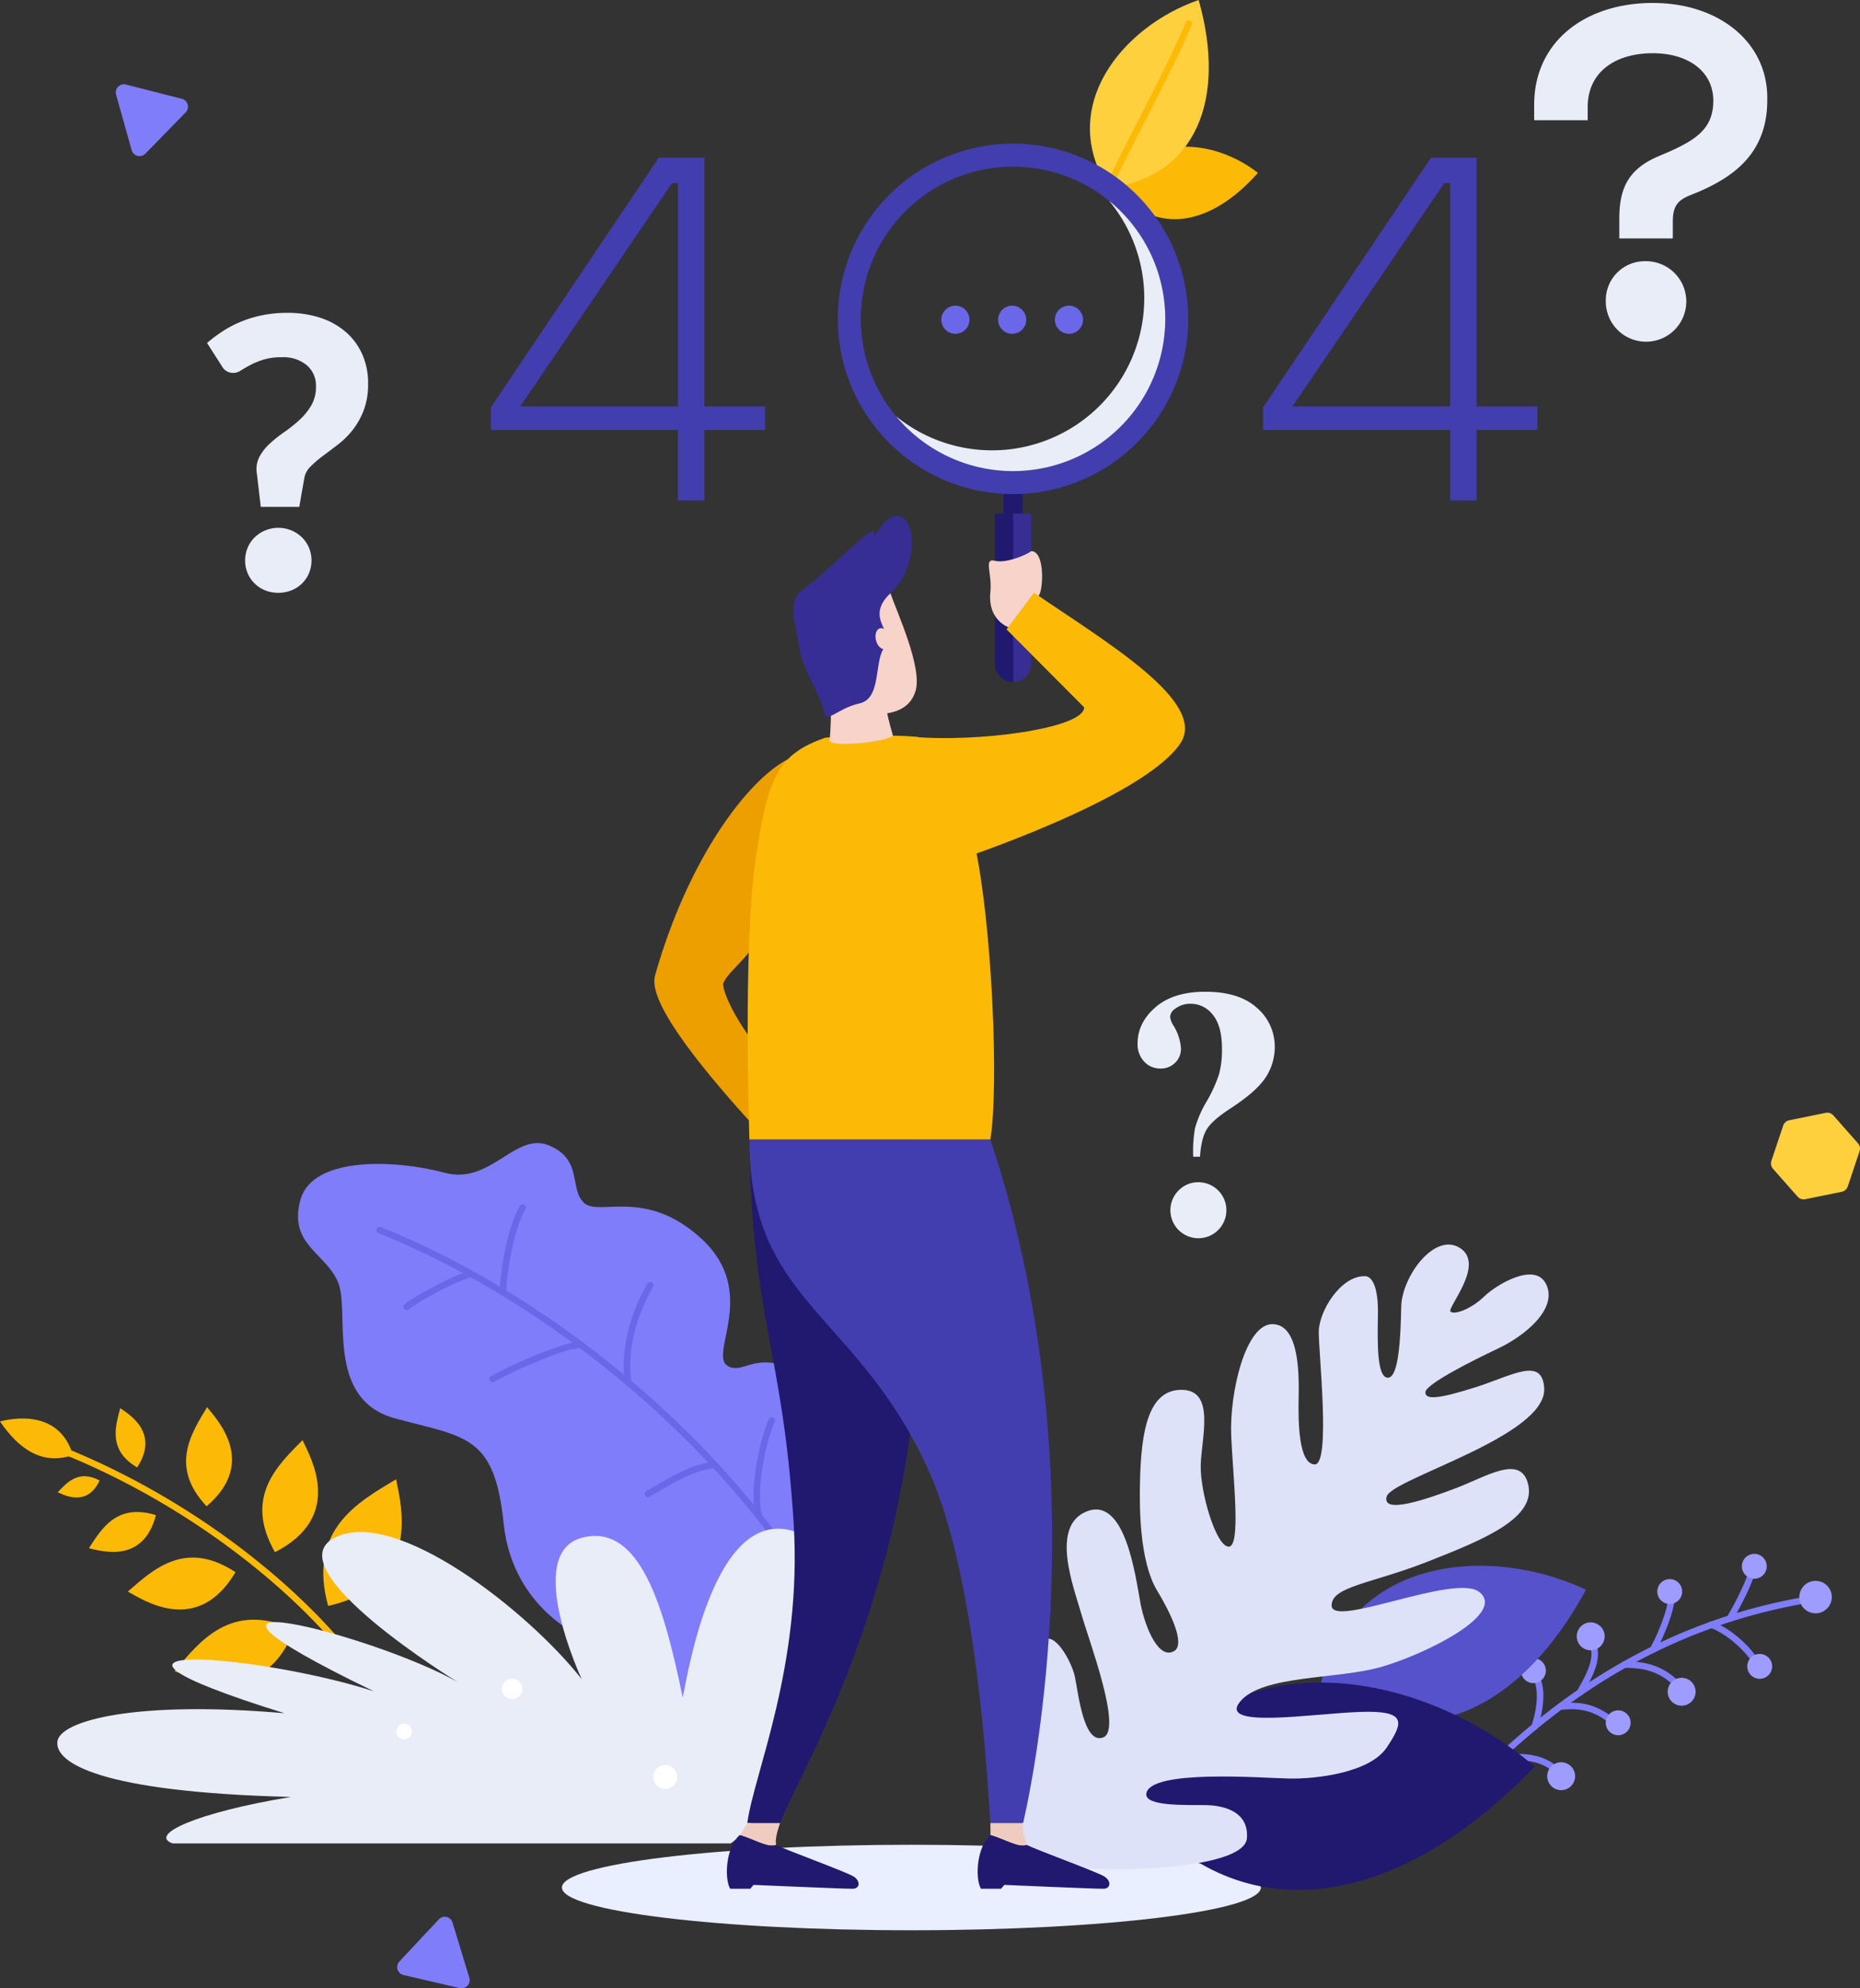 <svg xmlns="http://www.w3.org/2000/svg" xmlns:xlink="http://www.w3.org/1999/xlink" width="502.619" height="537.28" viewBox="0 0 502.619 537.28">
  <rect x="0" y="0" width="502.619" height="537.28" fill="#333333" stroke="none"/>
  <defs>
    <clipPath id="clip-path">
      <rect id="Прямоугольник_3457" data-name="Прямоугольник 3457" width="502.619" height="537.28" fill="none"/>
    </clipPath>
    <clipPath id="clip-path-2">
      <rect id="Прямоугольник_3449" data-name="Прямоугольник 3449" width="502.618" height="537.28" fill="none"/>
    </clipPath>
    <clipPath id="clip-path-6">
      <rect id="Прямоугольник_3453" data-name="Прямоугольник 3453" width="72.752" height="73.051" fill="none"/>
    </clipPath>
  </defs>
  <g id="bg404" transform="translate(-709.535 -261.5)">
    <g id="Сгруппировать_9404" data-name="Сгруппировать 9404" transform="translate(709.535 261.5)">
      <g id="Сгруппировать_9403" data-name="Сгруппировать 9403" clip-path="url(#clip-path)">
        <g id="Сгруппировать_9389" data-name="Сгруппировать 9389">
          <g id="Сгруппировать_9388" data-name="Сгруппировать 9388" clip-path="url(#clip-path-2)">
            <path id="Контур_6574" data-name="Контур 6574" d="M519.535,1717.126c0-6.381,42.283-11.552,94.439-11.552s94.439,5.171,94.439,11.552-42.281,11.551-94.439,11.551-94.439-5.171-94.439-11.551" transform="translate(-367.689 -1207.08)" fill="#e9efff"/>
          </g>
        </g>
        <g id="Сгруппировать_9391" data-name="Сгруппировать 9391">
          <g id="Сгруппировать_9390" data-name="Сгруппировать 9390" clip-path="url(#clip-path-2)">
            <path id="Контур_6575" data-name="Контур 6575" d="M1374.3,1523.74a.877.877,0,0,1-.6-1.516c11.805-11.111,39.452-37.133,85.123-45.321a.877.877,0,1,1,.31,1.726c-45.16,8.1-72.54,33.868-84.231,44.873a.876.876,0,0,1-.6.238" transform="translate(-972.01 -1045.234)" fill="#807dfb"/>
            <path id="Контур_6576" data-name="Контур 6576" d="M1592.02,1510.61a.876.876,0,0,1-.715-.368c-4.363-6.131-9.8-8.857-11.364-9.329a.877.877,0,1,1,.507-1.678c1.834.554,7.616,3.428,12.285,9.99a.877.877,0,0,1-.713,1.385" transform="translate(-1117.725 -1061.021)" fill="#807dfb"/>
            <path id="Контур_6577" data-name="Контур 6577" d="M1597.156,1462.256a.877.877,0,0,1-.754-1.325c2.442-4.113,5.407-10.045,6.149-13.353a.877.877,0,0,1,1.711.384c-.9,4.014-4.416,10.6-6.351,13.865a.878.878,0,0,1-.755.429" transform="translate(-1129.73 -1024.006)" fill="#807dfb"/>
            <path id="Контур_6578" data-name="Контур 6578" d="M1526.1,1490.734a.877.877,0,0,1-.751-1.328c1.889-3.144,4.9-10.7,4.77-13.194a.877.877,0,0,1,1.752-.091c.161,3.1-3.205,11.17-5.019,14.188a.876.876,0,0,1-.753.426" transform="translate(-1079.444 -1044.102)" fill="#807dfb"/>
            <path id="Контур_6579" data-name="Контур 6579" d="M1515.434,1544.427a.873.873,0,0,1-.685-.329c-4.831-6.032-10.429-6.276-13.775-6.422-.349-.014-.67-.029-.957-.048a.877.877,0,1,1,.118-1.75c.275.019.582.032.916.046,3.4.149,9.738.425,15.066,7.078a.877.877,0,0,1-.683,1.425" transform="translate(-1061.023 -1086.981)" fill="#807dfb"/>
            <path id="Контур_6580" data-name="Контур 6580" d="M1458.576,1529.905a.877.877,0,0,1-.767-1.3l.5-.891c2.016-3.6,4.776-8.533,2.575-12.125a.877.877,0,1,1,1.495-.916c2.738,4.47-.312,9.919-2.54,13.9l-.491.88a.877.877,0,0,1-.769.454" transform="translate(-1031.653 -1071.678)" fill="#807dfb"/>
            <path id="Контур_6581" data-name="Контур 6581" d="M1454.839,1580.432a.875.875,0,0,1-.566-.208c-5.523-4.678-9.9-4.34-13.765-4.04a.877.877,0,0,1-.135-1.749c3.993-.309,8.963-.693,15.034,4.451a.877.877,0,0,1-.568,1.546" transform="translate(-1018.817 -1114.158)" fill="#807dfb"/>
            <path id="Контур_6582" data-name="Контур 6582" d="M1416.662,1562.589a.876.876,0,0,1-.831-1.159c1.755-5.179,1.927-10.3.429-12.745a.877.877,0,1,1,1.495-.916c2.164,3.53,1.283,9.662-.263,14.225a.878.878,0,0,1-.831.6" transform="translate(-1001.989 -1095.101)" fill="#807dfb"/>
            <path id="Контур_6583" data-name="Контур 6583" d="M1398.128,1627.036a.875.875,0,0,1-.615-.252c-4.677-4.6-12.283-3.443-15.337-2.733a.876.876,0,1,1-.4-1.707c3.333-.778,11.667-2.024,16.964,3.189a.877.877,0,0,1-.615,1.5" transform="translate(-977.442 -1147.67)" fill="#807dfb"/>
            <path id="Контур_6584" data-name="Контур 6584" d="M1671.179,1468.981a4.384,4.384,0,1,0-6.2.152,4.385,4.385,0,0,0,6.2-.152" transform="translate(-1177.388 -1034.395)" fill="#9f9cff"/>
            <path id="Контур_6585" data-name="Контур 6585" d="M1616.274,1442.292a3.359,3.359,0,1,0-4.748.117,3.359,3.359,0,0,0,4.748-.117" transform="translate(-1139.781 -1016.732)" fill="#9f9cff"/>
            <path id="Контур_6586" data-name="Контур 6586" d="M1621.262,1534.826a3.358,3.358,0,1,0-4.748.116,3.358,3.358,0,0,0,4.748-.116" transform="translate(-1143.313 -1082.221)" fill="#9f9cff"/>
            <path id="Контур_6587" data-name="Контур 6587" d="M1538.079,1465.639a3.358,3.358,0,1,0-4.747.117,3.358,3.358,0,0,0,4.747-.117" transform="translate(-1084.442 -1033.256)" fill="#9f9cff"/>
            <path id="Контур_6588" data-name="Контур 6588" d="M1490.426,1586.982a3.358,3.358,0,1,0-4.749.118,3.358,3.358,0,0,0,4.749-.118" transform="translate(-1050.715 -1119.134)" fill="#9f9cff"/>
            <path id="Контур_6589" data-name="Контур 6589" d="M1412.047,1538.792a3.359,3.359,0,1,0-4.748.116,3.359,3.359,0,0,0,4.748-.116" transform="translate(-995.245 -1085.029)" fill="#9f9cff"/>
            <path id="Контур_6590" data-name="Контур 6590" d="M1548.4,1557.579a3.766,3.766,0,1,0-5.324.132,3.766,3.766,0,0,0,5.324-.132" transform="translate(-1091.248 -1097.837)" fill="#9f9cff"/>
            <path id="Контур_6591" data-name="Контур 6591" d="M1464.317,1506.352a3.767,3.767,0,1,0-5.325.133,3.768,3.768,0,0,0,5.325-.133" transform="translate(-1031.739 -1061.583)" fill="#9f9cff"/>
            <path id="Контур_6592" data-name="Контур 6592" d="M1437.017,1635.668a3.767,3.767,0,1,0-5.325.131,3.768,3.768,0,0,0,5.325-.131" transform="translate(-1012.419 -1153.102)" fill="#9f9cff"/>
            <path id="Контур_6593" data-name="Контур 6593" d="M1220.391,1480.549c26.023,19.216,53.734,7.036,71.9-26.453-26.952-12.653-64.888-8.211-71.9,26.453" transform="translate(-863.703 -1024.524)" fill="#5652cc"/>
            <path id="Контур_6594" data-name="Контур 6594" d="M1044.9,1587.579c28.653,36.4,71.534,30.077,109.315-9.281-32.425-27.686-86.491-35.929-109.315,9.281" transform="translate(-739.502 -1100.941)" fill="#20196f"/>
            <path id="Контур_6595" data-name="Контур 6595" d="M419.487,1186.55c8.709-10.008,21.707-41.731-.8-60.7-10.19-8.583-13.374-10.252-18.7-9.6-3.47.422-6.151,2.512-8.627.617-4.524-3.465,8.5-19.943-6.71-34.058s-27.814-5.969-31.877-9.827-.209-11.609-9.385-15.471-15.772,10.735-28.244,7.361c-12.973-3.508-35.741-4.665-39,7.383s6.889,14.275,10.2,22.24-3.735,31.577,15.432,36.761c19.046,5.152,26.846,4.332,29.309,28.446s24.388,35.562,36.244,33.424,8.861,4.034,2.736,7.464,3.508,8.534,12.257,7.453,26.247-8.935,37.177-21.495" transform="translate(-194.979 -747.966)" fill="#807dfb"/>
            <path id="Контур_6596" data-name="Контур 6596" d="M474.392,1247.885a.878.878,0,0,1-.77-.456c-31.736-58.084-85.443-95.638-125.122-111.414a.877.877,0,0,1,.648-1.63c39.963,15.89,94.054,53.71,126.012,112.2a.876.876,0,0,1-.768,1.3" transform="translate(-246.251 -802.791)" fill="#6b67e9"/>
            <path id="Контур_6597" data-name="Контур 6597" d="M462.961,1138.075a.877.877,0,0,1-.876-.862c-.054-3.217,1.47-16.341,5.406-23.305a.877.877,0,0,1,1.527.863c-3.713,6.57-5.229,19.416-5.179,22.413a.878.878,0,0,1-.862.891Z" transform="translate(-327.029 -788.027)" fill="#6b67e9"/>
            <path id="Контур_6598" data-name="Контур 6598" d="M373.977,1185.378a.877.877,0,0,1-.543-1.566c2.774-2.186,12.979-7.871,17.8-9.048a.877.877,0,0,1,.416,1.7c-4.536,1.107-14.524,6.666-17.133,8.721a.871.871,0,0,1-.542.189" transform="translate(-264.053 -831.394)" fill="#6b67e9"/>
            <path id="Контур_6599" data-name="Контур 6599" d="M577.815,1213.145a.877.877,0,0,1-.872-.789c-.338-3.372-1.365-13.635,6.17-26.7a.877.877,0,0,1,1.519.877c-7.254,12.576-6.268,22.416-5.945,25.649a.877.877,0,0,1-.785.96c-.03,0-.059,0-.088,0" transform="translate(-408.147 -838.81)" fill="#6b67e9"/>
            <path id="Контур_6600" data-name="Контур 6600" d="M453.257,1251.3a.877.877,0,0,1-.429-1.642c5.715-3.2,19.629-9.342,24.308-9.384h.008a.877.877,0,0,1,.008,1.754c-4.239.039-17.758,5.966-23.467,9.161a.876.876,0,0,1-.427.111" transform="translate(-320.161 -877.777)" fill="#6b67e9"/>
            <path id="Контур_6601" data-name="Контур 6601" d="M596.979,1360.962a.876.876,0,0,1-.429-1.641c.776-.435,1.6-.921,2.472-1.43,4.557-2.672,10.228-6,15.906-6.493a.866.866,0,0,1,.95.8.877.877,0,0,1-.8.95c-5.284.46-10.766,3.675-15.171,6.259-.88.516-1.717,1.006-2.5,1.446a.868.868,0,0,1-.428.112" transform="translate(-421.876 -956.417)" fill="#6b67e9"/>
            <path id="Контур_6602" data-name="Контур 6602" d="M698.151,1337.839a.876.876,0,0,1-.852-.674c-1.449-6.087.136-17.913,3.532-26.363a.877.877,0,0,1,1.627.654c-3.282,8.164-4.831,19.515-3.453,25.3a.876.876,0,0,1-.65,1.056.865.865,0,0,1-.2.024" transform="translate(-493.117 -927.301)" fill="#6b67e9"/>
            <path id="Контур_6603" data-name="Контур 6603" d="M946.634,1316.312c3.5,4.57,57.66,5.123,58.445-5.229.611-8.061-7.926-8.89-11.051-8.947-4.922-.091-16.769.466-16.126-3.167,1.163-6.569,31.311-4.148,38.692-4.012s21.75-1.605,26.277-8.4,5.58-10.076-7.347-9.6-38.275,4.6-32.32-2.746,26.374-5.963,38.364-9.47,33.627-14.25,26.354-20.153c-6.5-5.281-40.078,10.011-39.961,3.56.1-5.157,10.757-5.819,26.058-11.844s29.684-11.868,26.942-21.291c-2.2-7.566-11.186-1.639-19.477,1.5s-20.005,7.086-18.641,2.236,43.4-16.3,42.568-29.314c-.552-8.61-8.743-3.315-18.6-.2s-13.552,3.476-13.509,1.327,12.649-8.51,19.668-11.823,15.951-10.455,13.092-17.1-13.556-.176-16.954,3.128-8.04,5.012-9.017,3.992,9.462-12.728,2.589-17.154-15.76,7.736-15.911,15.9-.639,19.2-3.618,19.141-2.808-9.512-2.67-16.961-1.512-10.447-3.5-10.482c-6.622-.123-12.385,9.47-12.484,14.914s3.308,36.04-1.092,35.959-4.467-11.691-4.356-17.71.369-20.061-7.009-20.2-11.705,18.7-11.206,30.182,2.712,30.006-.694,29.945-7.682-14.62-7.545-21.927,4.065-20.28-5.019-20.449-11.133,10.958-11.4,25.307c-.11,5.994-.234,20.837,4.655,28.977,5.572,9.271,6.826,14.8,4.734,16.2-4.168,2.791-7.981-6.025-9.272-12.926s-4.018-28.6-14.308-24.776-3.648,20.717-1.651,27.776,11.208,31.312,5.916,33.365-6.735-12.023-7.648-16.339-5.658-12.647-8.621-9.763-9.592,50.415-3.352,58.564" transform="translate(-668.127 -814.357)" fill="#dde2f8"/>
            <path id="Контур_6604" data-name="Контур 6604" d="M19.691,1321.352c-9.971,3.468-16.317-4.211-19.691-9.075,3.13-.83,15.995-3.442,19.691,9.075" transform="translate(0 -928.166)" fill="#fcba06"/>
            <path id="Контур_6605" data-name="Контур 6605" d="M136.774,1397.056a.876.876,0,0,1-.692-.338c-13.258-17.03-40.214-40.5-76.108-55.294a.877.877,0,0,1,.668-1.622c36.211,14.927,63.427,38.631,76.824,55.838a.877.877,0,0,1-.692,1.416" transform="translate(-42.061 -948.168)" fill="#fcba06"/>
            <path id="Контур_6606" data-name="Контур 6606" d="M300.207,1401.895c-5.639-20.559,8.1-28.07,18.361-34.214,1.249,6.422,7.359,28.459-18.361,34.214" transform="translate(-211.536 -967.944)" fill="#fcba06"/>
            <path id="Контур_6607" data-name="Контур 6607" d="M245.939,1361.764c-8.49-14.861.7-23.446,7.443-30.27,2.253,4.743,11.406,20.656-7.443,30.27" transform="translate(-171.639 -942.334)" fill="#fcba06"/>
            <path id="Контур_6608" data-name="Контур 6608" d="M177.6,1327.783c-10.084-10.709-4.135-19.729.13-26.79,2.836,3.509,13.685,14.965-.13,26.79" transform="translate(-121.773 -920.748)" fill="#fcba06"/>
            <path id="Контур_6609" data-name="Контур 6609" d="M112.731,1317.957c-7.873-4.645-5.884-11.06-4.561-16.012,2.3,1.6,10.76,6.562,4.561,16.012" transform="translate(-75.677 -921.421)" fill="#fcba06"/>
            <path id="Контур_6610" data-name="Контур 6610" d="M193.834,1500.133c-17.133-7.767-25.585,3.166-32.362,11.25,5.423,1.981,23.776,10.364,32.362-11.25" transform="translate(-114.278 -1059.802)" fill="#fcba06"/>
            <path id="Контур_6611" data-name="Контур 6611" d="M147.279,1444c-13.556-8.919-22.226-.737-29.088,5.241,4.355,2.415,18.87,12.025,29.088-5.241" transform="translate(-83.647 -1019.166)" fill="#fcba06"/>
            <path id="Контур_6612" data-name="Контур 6612" d="M100.335,1398.763c-10.587-3.294-14.733,3.718-18.106,8.939,3.314.762,14.66,4.328,18.106-8.939" transform="translate(-58.196 -989.342)" fill="#fcba06"/>
            <path id="Контур_6613" data-name="Контур 6613" d="M64.705,1365.989c-5.712-3.018-8.835.555-11.326,3.186,1.818.79,7.933,4.046,11.326-3.186" transform="translate(-37.778 -965.932)" fill="#fcba06"/>
            <path id="Контур_6614" data-name="Контур 6614" d="M234.926,1498.41c12.941-8.5,44.829-71.154,19.76-83.3-23.762-11.509-31.3,37.5-32.714,43.865-4.952-24.049-11.433-47.39-27.29-43.146s0,38.194,0,38.194c-14.442-18.39-50.434-46.694-66.815-38.2s33.276,38.969,33.276,38.969c-22.566-12.8-90-30.038-22.654,2.5-30.836-9.974-90.971-14.868-24.125,5.937-40.234-3.493-60.655,1.984-61.362,7.644s11.094,13.664,63.089,14.978c-25.681,4.244-38.562,10.253-31.945,12.555Z" transform="translate(-37.49 -1000.28)" fill="#e9edf7"/>
            <path id="Контур_6615" data-name="Контур 6615" d="M370.608,1595.808a2.088,2.088,0,1,0-2.088,2.088,2.088,2.088,0,0,0,2.088-2.088" transform="translate(-259.334 -1127.918)" fill="#fff"/>
            <path id="Контур_6616" data-name="Контур 6616" d="M610.485,1635.139a3.215,3.215,0,1,0-3.215,3.214,3.215,3.215,0,0,0,3.215-3.214" transform="translate(-427.506 -1154.956)" fill="#fff"/>
            <path id="Контур_6617" data-name="Контур 6617" d="M469.57,1554.8a2.744,2.744,0,1,0-2.744,2.745,2.744,2.744,0,0,0,2.744-2.745" transform="translate(-328.443 -1098.431)" fill="#fff"/>
            <path id="Контур_6618" data-name="Контур 6618" d="M1033.623,147.538c10.477,12.22,25.272,9.4,37.817-4.81-11.659-9.141-30.55-11.217-37.817,4.81" transform="translate(-731.523 -96.016)" fill="#fcba06"/>
            <path id="Контур_6619" data-name="Контур 6619" d="M1012.776,50.848c23.583-3.225,31.938-23.87,24.327-50.848-20.7,7.164-38.419,28.976-24.327,50.848" transform="translate(-713.191)" fill="#ffd03e"/>
            <path id="Контур_6620" data-name="Контур 6620" d="M1022.893,65.019a.878.878,0,0,1-.811-1.21c1.737-4.24,5.233-11.051,8.934-18.262,4.47-8.706,9.534-18.574,12.708-26.223a.877.877,0,0,1,1.62.672c-3.2,7.714-8.283,17.616-12.768,26.352-3.684,7.176-7.163,13.955-8.873,18.126a.876.876,0,0,1-.811.545" transform="translate(-723.308 -13.294)" fill="#fcba06"/>
            <path id="Контур_6621" data-name="Контур 6621" d="M922.831,286.418a3.8,3.8,0,1,1,3.8,3.8,3.8,3.8,0,0,1-3.8-3.8" transform="translate(-653.112 -200.018)" fill="#6b67e9"/>
            <path id="Контур_6622" data-name="Контур 6622" d="M975.331,286.418a3.8,3.8,0,1,1,3.8,3.8,3.8,3.8,0,0,1-3.8-3.8" transform="translate(-690.268 -200.018)" fill="#6b67e9"/>
            <path id="Контур_6623" data-name="Контур 6623" d="M877.926,286.418a3.8,3.8,0,1,0-3.8,3.8,3.8,3.8,0,0,0,3.8-3.8" transform="translate(-615.957 -200.018)" fill="#6b67e9"/>
          </g>
        </g>
        <g id="Сгруппировать_9393" data-name="Сгруппировать 9393">
          <g id="Сгруппировать_9392" data-name="Сгруппировать 9392" clip-path="url(#clip-path-2)">
            <path id="Контур_6624" data-name="Контур 6624" d="M191.426,297.383a39.621,39.621,0,0,1,4.264-3.191,30.071,30.071,0,0,1,4.952-2.587,31.862,31.862,0,0,1,5.777-1.733,33.517,33.517,0,0,1,6.685-.633,28.1,28.1,0,0,1,8.969,1.348,19.933,19.933,0,0,1,6.877,3.852,17.223,17.223,0,0,1,4.429,6.025,19.138,19.138,0,0,1,1.568,7.867,20,20,0,0,1-1.184,7.236,20.242,20.242,0,0,1-2.971,5.309,22.592,22.592,0,0,1-3.934,3.907q-2.147,1.651-4.072,3.081a30.223,30.223,0,0,0-3.329,2.834,5.968,5.968,0,0,0-1.732,3.108l-1.376,7.868h-10.4l-1.045-8.913a7.277,7.277,0,0,1,.66-4.594,13.554,13.554,0,0,1,2.806-3.577,36.627,36.627,0,0,1,3.933-3.136,39.546,39.546,0,0,0,4.072-3.247,17.113,17.113,0,0,0,3.191-3.907,9.881,9.881,0,0,0,1.293-5.145,7.219,7.219,0,0,0-2.5-5.776,9.832,9.832,0,0,0-6.629-2.146,16.88,16.88,0,0,0-5.089.661,21.154,21.154,0,0,0-3.549,1.458q-1.487.8-2.531,1.457a3.739,3.739,0,0,1-1.98.661,3.394,3.394,0,0,1-3.136-1.815Zm10.289,58.762a8.715,8.715,0,0,1,.688-3.439,8.523,8.523,0,0,1,1.9-2.806,9.207,9.207,0,0,1,12.765,0,8.559,8.559,0,0,1,1.9,2.806,9,9,0,0,1,0,6.906,8.534,8.534,0,0,1-4.759,4.621,9.79,9.79,0,0,1-7.07,0,8.679,8.679,0,0,1-2.834-1.843,8.608,8.608,0,0,1-2.585-6.245" transform="translate(-135.477 -204.702)" fill="#e9edf7"/>
            <path id="Контур_6625" data-name="Контур 6625" d="M1068.611,961.5h-1.821a34.7,34.7,0,0,1,.508-7.832,30.249,30.249,0,0,1,3.132-7.149,37.95,37.95,0,0,0,3.326-7.316,25.026,25.026,0,0,0,.8-6.819q0-6.276-2.486-9.248a7.454,7.454,0,0,0-5.879-2.974,6.79,6.79,0,0,0-4.325,1.369,2.846,2.846,0,0,0-1.321,2.168,5.714,5.714,0,0,0,.9,2.358,13.312,13.312,0,0,1,2.027,6.182,5.211,5.211,0,0,1-1.577,3.868,5.372,5.372,0,0,1-3.93,1.557,5.886,5.886,0,0,1-4.424-1.861,6.814,6.814,0,0,1-1.789-4.929q0-5.564,4.823-9.761t13.472-4.2q9.17,0,13.969,4.365a13.745,13.745,0,0,1,4.8,10.545,14.839,14.839,0,0,1-2.483,8.281q-2.483,3.8-9.6,8.42-4.774,3.114-6.279,5.544t-1.838,7.43m-.394,6.89a7.565,7.565,0,1,1-5.385,2.213,7.342,7.342,0,0,1,5.385-2.213" transform="translate(-744.347 -648.922)" fill="#e9edf7"/>
            <path id="Контур_6626" data-name="Контур 6626" d="M1450.489,2.736c17.855,0,30.932,10.563,30.932,25.651v.63c0,14.459-9.3,20.746-18.609,24.77l-2.766,1.131c-3.144,1.382-4.15,3.144-4.15,6.916v4.527h-14.46V60.953c0-8.173,2.515-13.328,10.436-16.723l2.641-1.132c8.047-3.52,12.321-6.664,12.321-13.957,0-7.921-6.789-12.824-16.345-12.824-9.933,0-17.6,4.9-17.6,14.585v3.52h-14.461V30.273c0-17.226,13.956-27.537,32.063-27.537M1448.6,72.522a10.876,10.876,0,1,1-10.814,10.813A10.538,10.538,0,0,1,1448.6,72.522" transform="translate(-1003.858 -1.936)" fill="#e9edf7"/>
          </g>
        </g>
        <path id="Контур_6627" data-name="Контур 6627" d="M511.518,145.731v67.232h16.411v6.353H511.518v19.058h-7.147V219.315H453.815v-6.088l45.4-67.5Zm-49.762,67.232h42.616v-60.35h-1.588Z" transform="translate(-321.177 -103.138)" fill="#423eaf"/>
        <path id="Контур_6628" data-name="Контур 6628" d="M1225.519,145.731v67.232h16.41v6.353h-16.41v19.058h-7.148V219.315h-50.557v-6.088l45.4-67.5Zm-49.763,67.232h42.615v-60.35h-1.587Z" transform="translate(-826.494 -103.138)" fill="#423eaf"/>
        <rect id="Прямоугольник_3452" data-name="Прямоугольник 3452" width="5.113" height="8.37" transform="translate(271.193 130.43)" fill="#1f196f"/>
        <g id="Сгруппировать_9398" data-name="Сгруппировать 9398">
          <g id="Сгруппировать_9397" data-name="Сгруппировать 9397" clip-path="url(#clip-path-2)">
            <path id="Контур_6629" data-name="Контур 6629" d="M941.522,515.483V474.9h-4.9v45.485a4.9,4.9,0,0,0,4.9-4.9" transform="translate(-662.873 -336.098)" fill="#362e93"/>
            <path id="Контур_6630" data-name="Контур 6630" d="M919.856,474.9v40.585a4.9,4.9,0,0,0,4.9,4.9V474.9Z" transform="translate(-651.006 -336.098)" fill="#1f196f"/>
            <path id="Контур_6631" data-name="Контур 6631" d="M855.451,146.683a47.35,47.35,0,1,0,0,66.962,47.353,47.353,0,0,0,0-66.962M822.2,221.3a41.133,41.133,0,1,1,40.9-41.366A41.133,41.133,0,0,1,822.2,221.3" transform="translate(-548.218 -93.997)" fill="#423eaf"/>
            <g id="Сгруппировать_9396" data-name="Сгруппировать 9396" transform="translate(242.128 54.249)" style="mix-blend-mode: multiply;isolation: isolate">
              <g id="Сгруппировать_9395" data-name="Сгруппировать 9395">
                <g id="Сгруппировать_9394" data-name="Сгруппировать 9394" clip-path="url(#clip-path-6)">
                  <path id="Контур_6632" data-name="Контур 6632" d="M886,185.614a41.133,41.133,0,0,1-57.567,58.224A41.133,41.133,0,1,0,886,185.614" transform="translate(-828.431 -185.613)" fill="#e9edf7"/>
                </g>
              </g>
            </g>
          </g>
        </g>
        <g id="Сгруппировать_9400" data-name="Сгруппировать 9400">
          <g id="Сгруппировать_9399" data-name="Сгруппировать 9399" clip-path="url(#clip-path-2)">
            <path id="Контур_6633" data-name="Контур 6633" d="M632.21,778.845c-4.013-4.7-8.678-13.163-8.678-16.265,1.254-3.759,8.624-7.65,12.187-17.572,5.525-15.387,5.355-43.152,5.355-43.152-10.9,5.618-26.985,26.785-35.949,58.518-1.9,6.715,10.787,22.976,25.365,39.116.224-3.627,1.21-15.209,1.72-20.645" transform="translate(-428.129 -496.722)" fill="#ed9f00"/>
            <path id="Контур_6634" data-name="Контур 6634" d="M691.51,1053.463c.6,48.742,9.043,56.569,11.961,103.8,2.38,38.511-10.87,67.93-12.522,80.936H699.8c6.509-17.252,48.016-80.261,35.789-184.74Z" transform="translate(-489.003 -745.564)" fill="#20196f"/>
            <path id="Контур_6635" data-name="Контур 6635" d="M683.893,1688.781a36.963,36.963,0,0,0,2.062-3.238h8.853c-.869,2.5-1.388,4.636-1.047,5.888-2.3.883-5.67-1.4-9.869-2.651" transform="translate(-484.009 -1192.904)" fill="#f0ccc0"/>
            <path id="Контур_6636" data-name="Контур 6636" d="M675.5,1696.62c4.2,1.255,7.566,3.534,9.869,2.651,1.217.883,19.17,7.343,21,8.593,1.867,1.281,1.6,3.264-.385,3.264-2.894,0-26.732-1.047-26.732-1.047-.483.523-.875,1.047-.875,1.047H672.93c-1.624-2.815-1.184-11.266,2.572-14.508" transform="translate(-475.619 -1200.743)" fill="#20196f"/>
            <path id="Контур_6637" data-name="Контур 6637" d="M692.868,1053.463c0,44.423,29,46.428,48.484,89.554,13.375,29.6,16.034,87.365,16.635,95.186h8.851c4.815-21.062,18.846-101.462-8.851-184.74Z" transform="translate(-490.361 -745.564)" fill="#423eaf"/>
            <path id="Контур_6638" data-name="Контур 6638" d="M915.692,1688.781c-.024-1.469-.024-3.238-.024-3.238h8.851c-.331,2.5.7,4.636,1.04,5.888-2.3.883-5.671-1.4-9.867-2.651" transform="translate(-648.043 -1192.904)" fill="#f0ccc0"/>
            <path id="Контур_6639" data-name="Контур 6639" d="M907.356,1696.62c4.2,1.255,7.565,3.534,9.867,2.651,1.22.883,19.171,7.343,21,8.593,1.868,1.281,1.6,3.264-.385,3.264-2.894,0-26.733-1.047-26.733-1.047-.481.523-.875,1.047-.875,1.047h-5.449c-1.622-2.815-1.183-11.266,2.575-14.508" transform="translate(-639.706 -1200.743)" fill="#20196f"/>
            <path id="Контур_6640" data-name="Контур 6640" d="M712.25,680.655c-12.729,4.523-15.573,10.29-18.923,33.707s-1.583,74.856-1.583,74.856h65.118c2.32-14.141.521-57.764-4.227-79.715-2.549-11.792-3.158-28.089-16.539-29.144-9.421-.742-23.846.3-23.846.3" transform="translate(-489.237 -481.32)" fill="#fcba06"/>
            <path id="Контур_6641" data-name="Контур 6641" d="M765.336,539.484c1.779,5.182,8.729,20.141,6.773,26.462-1.6,5.189-6.706,7.057-15.775,5.919s-12.586-16.469-14.614-20.687c-3.207-6.68,19.869-22.6,23.615-11.694" transform="translate(-524.72 -379.178)" fill="#f7d3c9"/>
            <path id="Контур_6642" data-name="Контур 6642" d="M782.22,634.469c.482,2.764,1.7,6.818,1.7,6.818-1.193,1.617-18.805,3.659-17.088.782.614-5.074.206-16.838.206-16.838Z" transform="translate(-542.621 -442.493)" fill="#f7d3c9"/>
            <path id="Контур_6643" data-name="Контур 6643" d="M736.024,496.922c7.944-5.738,17.657-16.517,19.136-15.683.267.152-.164.867.154,1.055.518.3,3.3-6.608,7.326-4.918s4.307,13.708-2.963,20.594,1.664,10.751-1.463,14.407-.731,14-6.924,15.37-9.036,5.926-9.653,1.985-5.74-10.965-6.73-17.667-3.287-11.958,1.117-15.142" transform="translate(-519.06 -337.663)" fill="#362e94"/>
            <path id="Контур_6644" data-name="Контур 6644" d="M809.571,584.048c-.393-1.548.1-3.007,1.09-3.26s2.121.8,2.514,2.345-.094,3.006-1.09,3.259-2.119-.8-2.514-2.345" transform="translate(-572.859 -411.013)" fill="#f7d3c9"/>
            <path id="Контур_6645" data-name="Контур 6645" d="M919.467,530.1c-2.919-1.309-5.332-4.308-4.81-9.461s-1.909-9.26,1.23-8.478,8.989-1.8,9.8-2.609c3.513,0,3.309,8.947,2.34,11.478s-8.56,9.07-8.56,9.07" transform="translate(-647.037 -360.627)" fill="#f7d3c9"/>
            <path id="Контур_6646" data-name="Контур 6646" d="M841.568,586.87c17.7,1.718,47-2.16,47-7.9-3.743-3.746-20.983-21.082-20.983-21.082,4.086-5.393,7.417-9.9,7.417-9.9,19.289,13.222,47.1,29.527,39.539,40.744C904.339,603.87,853.615,620.5,853.615,620.5Z" transform="translate(-595.6 -387.829)" fill="#fcba06"/>
          </g>
        </g>
        <g id="Сгруппировать_9402" data-name="Сгруппировать 9402">
          <g id="Сгруппировать_9401" data-name="Сгруппировать 9401" clip-path="url(#clip-path-2)">
            <path id="Контур_6647" data-name="Контур 6647" d="M1652.148,1028.779l-9.832,2a2.195,2.195,0,0,0-1.646,1.454l-3.189,9.513a2.2,2.2,0,0,0,.438,2.153l6.645,7.517a2.192,2.192,0,0,0,2.082.7l9.833-2a2.2,2.2,0,0,0,1.646-1.454l3.189-9.515a2.2,2.2,0,0,0-.437-2.152l-6.645-7.519a2.2,2.2,0,0,0-2.083-.7" transform="translate(-1158.809 -728.063)" fill="#ffd03e"/>
            <path id="Контур_6648" data-name="Контур 6648" d="M107.113,80.708l4.22,15.028a2.2,2.2,0,0,0,3.685.94l10.905-11.168a2.2,2.2,0,0,0-1.027-3.662l-15.127-3.86a2.2,2.2,0,0,0-2.656,2.722" transform="translate(-75.747 -55.143)" fill="#807dfb"/>
            <path id="Контур_6649" data-name="Контур 6649" d="M378.467,1772.841l-10.663,11.4a2.2,2.2,0,0,0,1.106,3.639l15.2,3.535a2.2,2.2,0,0,0,2.6-2.778l-4.542-14.933a2.194,2.194,0,0,0-3.7-.862" transform="translate(-259.883 -1254.193)" fill="#807dfb"/>
          </g>
        </g>
      </g>
    </g>
  </g>
</svg>
